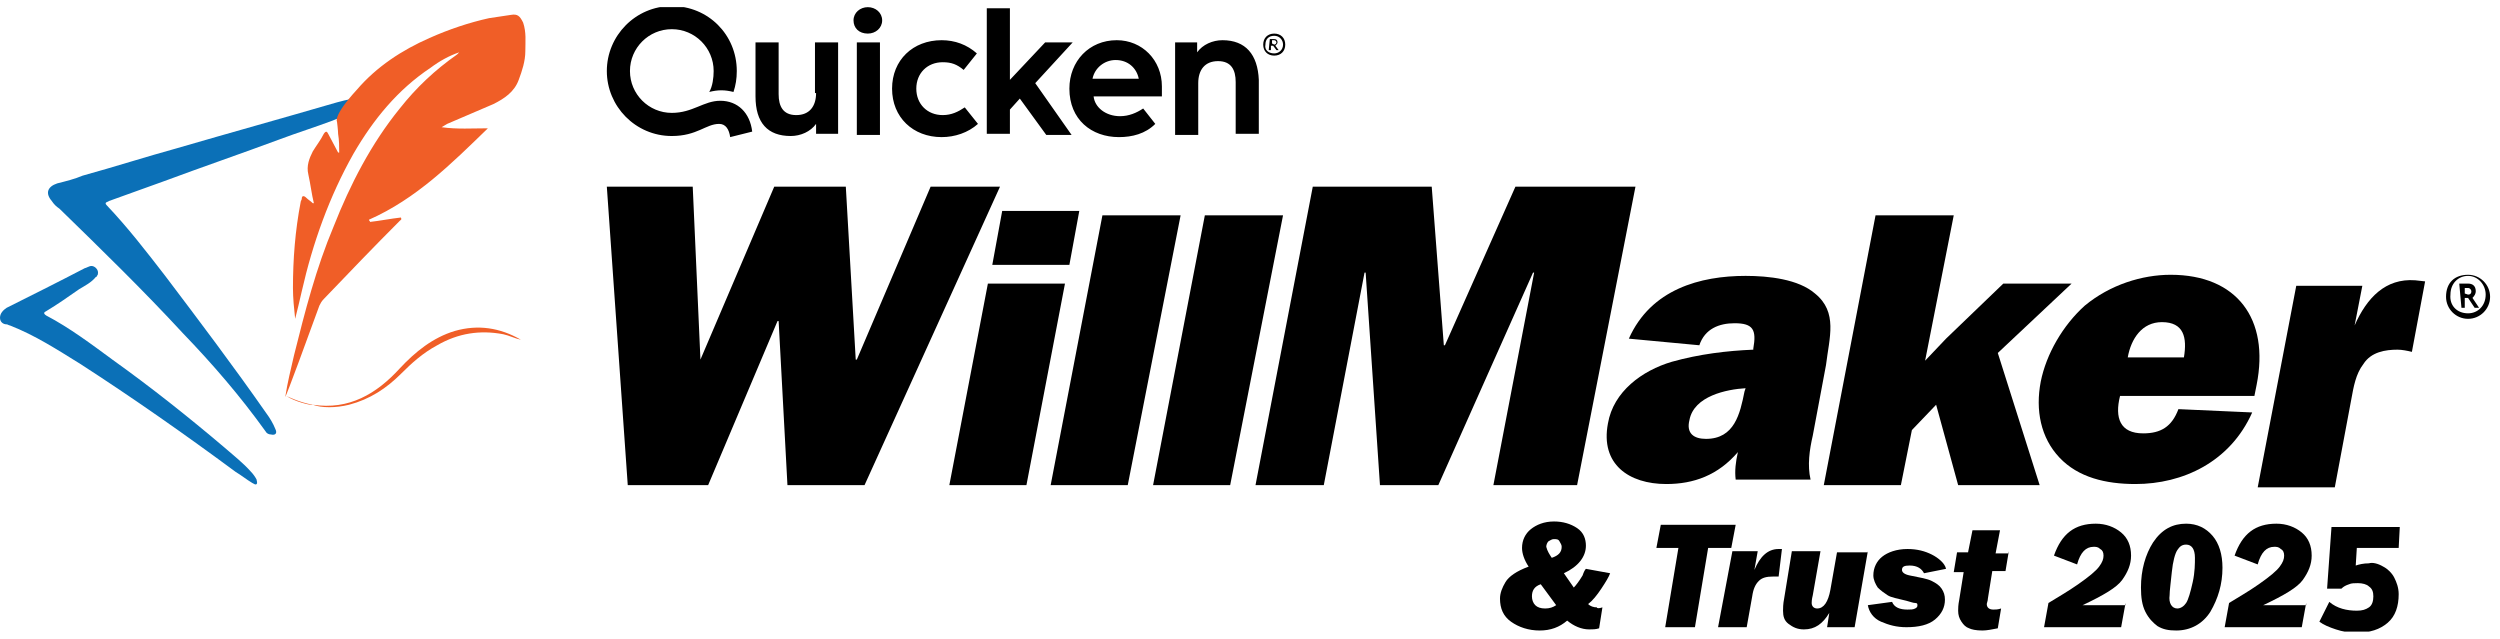 <?xml version="1.0" encoding="UTF-8"?>
<svg width="227" height="58" viewBox="0 0 227 58" fill="none" xmlns="http://www.w3.org/2000/svg">
<g clip-path="url(#clip0_773_273)">
<path d="M77.8 3.85H79.9V12.25H77.8V3.85ZM65.4 9.15C63.9 9.15 62.9 10.25 61 10.25C58.9 10.25 57.2 8.55 57.2 6.45C57.2 4.35 58.9 2.65 61 2.65C63.1 2.65 64.8 4.35 64.8 6.45C64.8 7.05 64.7 7.85 64.4 8.35C65.2 8.15 65.8 8.15 66.6 8.35C66.8 7.75 66.9 7.15 66.9 6.45C66.9 3.15 64.3 0.55 61 0.55C57.7 0.55 55.1 3.25 55.1 6.45C55.1 9.65 57.7 12.35 61 12.35C63.3 12.35 64.1 11.25 65.3 11.25C65.9 11.25 66.2 11.75 66.3 12.45L68.3 11.95C68.1 10.25 67 9.15 65.4 9.15ZM78.8 0.65C78.1 0.65 77.5 1.15 77.5 1.85C77.5 2.55 78 3.05 78.8 3.05C79.5 3.05 80.1 2.55 80.1 1.85C80.1 1.15 79.5 0.65 78.8 0.65ZM74.1 8.45C74.1 9.65 73.5 10.45 72.3 10.45C71.1 10.45 70.7 9.65 70.7 8.55V3.85H68.6V8.75C68.6 11.15 69.7 12.35 71.8 12.35C72.7 12.35 73.6 11.95 74.1 11.25V12.15H76.1V3.85H74V8.45H74.1ZM85.6 10.45C84.2 10.45 83.2 9.45 83.2 8.05C83.2 6.65 84.2 5.65 85.6 5.65C86.4 5.65 86.9 5.85 87.5 6.35L88.7 4.85C87.8 4.05 86.7 3.65 85.5 3.65C82.9 3.65 81 5.45 81 8.05C81 10.65 82.9 12.45 85.5 12.45C86.7 12.45 87.9 12.05 88.8 11.25L87.6 9.75C87 10.15 86.4 10.45 85.6 10.45ZM111 3.65C110.1 3.65 109.2 4.05 108.7 4.75V3.85H106.7V12.25H108.8V7.55C108.8 6.35 109.4 5.55 110.6 5.55C111.8 5.55 112.2 6.35 112.2 7.45V12.15H114.3V7.25C114.2 4.95 113.1 3.65 111 3.65ZM105.5 7.85C105.5 8.15 105.5 8.55 105.5 8.75H99.3C99.4 9.75 100.4 10.55 101.7 10.55C102.5 10.55 103.2 10.25 103.8 9.85L104.9 11.25C104 12.15 102.8 12.45 101.6 12.45C99.1 12.45 97.1 10.85 97.1 8.05C97.1 5.55 98.9 3.65 101.4 3.65C103.7 3.65 105.5 5.45 105.5 7.85ZM99.2 7.15H103.4C103.2 6.15 102.4 5.45 101.3 5.45C100.3 5.45 99.4 6.15 99.2 7.15ZM97.4 3.85H94.9L91.7 7.25V0.75H89.6V12.15H91.7V9.95L92.6 8.95L95 12.25H97.3L94 7.55L97.4 3.85Z" fill="black"/>
<path d="M115.7 3.05C116.3 3.05 116.7 3.45 116.7 4.05C116.7 4.65 116.3 5.05 115.7 5.05C115.1 5.05 114.7 4.65 114.7 4.05C114.7 3.45 115.1 3.05 115.7 3.05ZM115.7 4.85C116.1 4.85 116.5 4.55 116.5 4.05C116.5 3.65 116.2 3.25 115.7 3.25C115.2 3.25 114.9 3.55 114.9 4.05C114.8 4.55 115.2 4.85 115.7 4.85ZM115.3 3.55H115.7C115.9 3.55 116 3.65 116 3.85C116 3.95 115.9 4.05 115.8 4.15L116.1 4.55H115.9L115.6 4.15H115.4V4.55H115.2L115.3 3.55ZM115.7 4.05C115.8 4.05 115.9 3.95 115.9 3.85C115.9 3.75 115.8 3.65 115.7 3.65H115.5V3.95L115.7 4.05Z" fill="black"/>
<path d="M78.5 44.05H71.5L70.7 29.15H70.6L64.3 44.05H57L55.1 16.95H62.9L63.6 32.65L70.3 16.95H76.8L77.7 32.65H77.8L84.5 16.95H90.8L78.5 44.05Z" fill="black"/>
<path d="M97.1 24.05H90.1L91 19.15H98L97.1 24.05ZM93.2 44.05H86.2L89.7 25.75H96.7L93.2 44.05Z" fill="black"/>
<path d="M102.4 44.05H95.4L100.1 19.55H107.2L102.4 44.05Z" fill="black"/>
<path d="M111.7 44.05H104.7L109.4 19.55H116.5L111.7 44.05Z" fill="black"/>
<path d="M143.2 44.05H135.6L139.3 24.75H139.2L130.6 44.05H125.3L124 24.75H123.9L120.2 44.05H114L119.2 16.95H130L131.1 31.35H131.2L137.6 16.95H148.5L143.2 44.05Z" fill="black"/>
<path d="M164.8 26.65C163.3 25.35 160.6 25.05 158.5 25.05C154.4 25.05 149.9 26.25 147.9 30.75L154.3 31.35C154.8 29.85 156.1 29.35 157.5 29.35C159.2 29.35 159.5 29.95 159.2 31.65V31.75C156.8 31.85 154.3 32.15 151.8 32.85C149.1 33.65 146.5 35.55 146 38.45C145.3 42.15 147.9 43.95 151.3 43.95C153.8 43.95 156 43.15 157.8 41.05C157.6 41.95 157.5 42.75 157.6 43.55H164.4C164.1 42.25 164.3 40.85 164.6 39.55L165.8 33.15C166.1 30.65 166.9 28.35 164.8 26.65ZM158.4 35.55C158 37.55 157.5 39.85 154.9 39.85C153.8 39.85 153.1 39.35 153.4 38.15C153.8 35.95 156.8 35.35 158.5 35.25L158.4 35.55Z" fill="black"/>
<path d="M181.4 32.05L185.2 44.05H177.8L175.8 36.75L173.6 39.05L172.6 44.05H165.6L170.3 19.55H177.4L174.8 32.75L176.7 30.75L181.9 25.75H188.1L181.4 32.05Z" fill="black"/>
<path d="M197.8 37.15C197.2 38.75 196.2 39.35 194.6 39.35C192.5 39.35 192 37.95 192.5 35.95H204.7L204.9 34.95C206.1 28.95 203.1 24.95 197.1 24.95C194.5 24.95 191.6 25.85 189.3 27.75C187.3 29.55 185.8 32.15 185.3 34.65C184.8 37.25 185.3 39.75 187 41.55C188.7 43.35 191.2 43.95 193.9 43.95C198.2 43.95 202.5 41.95 204.5 37.45L197.8 37.15ZM193.2 32.45C193.5 30.75 194.5 29.25 196.3 29.25C198.3 29.25 198.6 30.65 198.3 32.45H193.2Z" fill="black"/>
<path d="M213.8 29.55C214.9 27.05 216.6 25.25 219.3 25.45L220.2 25.55L219 31.95C218.6 31.85 218.1 31.75 217.7 31.75C216.6 31.75 215.3 31.95 214.6 33.05C213.9 33.95 213.7 35.15 213.5 36.25L212 44.25H205L208.5 25.95H214.5L213.8 29.55Z" fill="black"/>
<path d="M224.1 24.95C225.2 24.95 226.1 25.85 226.1 26.95C226.1 28.05 225.2 28.95 224.1 28.95C223 28.95 222.1 28.05 222.1 26.95C222.1 25.65 222.9 24.95 224.1 24.95ZM224.1 28.45C225 28.45 225.7 27.75 225.7 26.75C225.7 25.85 225 25.05 224.1 25.05C223.2 25.05 222.5 25.75 222.5 26.75C222.4 27.75 223.1 28.45 224.1 28.45ZM223.3 25.75H224.1C224.5 25.75 224.8 25.95 224.8 26.45C224.8 26.65 224.7 26.85 224.5 27.05L225.1 27.95H224.7L224.1 27.05H223.8V27.95H223.5L223.3 25.75ZM224.1 26.75C224.3 26.75 224.4 26.65 224.4 26.45C224.4 26.35 224.3 26.15 224.1 26.15H223.8V26.65L224.1 26.75Z" fill="black"/>
<path d="M31.4 10.45C36.3 7.65 30.4 9.35 30.4 9.35C25.6 10.75 20.9 12.05 16.1 13.45C13.2 14.25 10.4 15.15 7.5 15.95C6.8 16.25 6 16.45 5.2 16.65C4.3 16.95 4.1 17.55 4.7 18.25C4.9 18.55 5.1 18.75 5.4 18.95C9.2 22.65 13 26.35 16.6 30.25C19.3 33.05 21.8 35.95 24.1 39.15C24.2 39.35 24.4 39.45 24.6 39.45C25 39.55 25.2 39.35 25 38.95C24.8 38.45 24.5 37.95 24.2 37.55C21.2 33.25 18.1 29.15 15 25.05C13.3 22.85 11.6 20.65 9.7 18.65C9.4 18.35 9.8 18.35 9.9 18.25C11.6 17.65 13.2 17.05 14.9 16.45C18.4 15.15 21.9 13.95 25.4 12.65C27 12.05 28.6 11.55 30.2 10.95L31.4 10.45Z" fill="#0B70B7"/>
<path d="M8.3 24.15C8.6 24.15 8.9 24.45 8.9 24.75C8.9 24.85 8.9 24.95 8.8 25.05C8.8 25.05 8.8 25.15 8.7 25.15C8.3 25.65 7.7 25.95 7.2 26.25C6.2 26.95 5.2 27.65 4.2 28.25C4 28.35 3.9 28.45 4.2 28.65C6.3 29.75 8.3 31.25 10.2 32.65C13.7 35.15 17.1 37.85 20.4 40.65C21.2 41.35 22.1 42.05 22.8 42.85C23 43.05 23.2 43.35 23.3 43.55C23.3 43.65 23.4 43.85 23.3 43.95C23.2 44.05 23.1 43.95 22.9 43.85C22.4 43.55 21.9 43.15 21.4 42.85C16.8 39.45 12.1 36.15 7.3 33.05C5.2 31.75 3.2 30.45 0.9 29.55C0.8 29.55 0.7 29.45 0.6 29.45C0.3 29.45 0 29.25 0 28.85C0 28.45 0.3 28.15 0.6 27.95C3 26.75 5.4 25.55 7.7 24.35C7.8 24.35 8.1 24.15 8.3 24.15Z" fill="#0B70B7"/>
<path d="M29 27.75C29.1 27.55 29.2 27.35 29.4 27.15C31.7 24.75 34 22.35 36.3 20.05C36.4 19.95 36.5 19.95 36.4 19.75C35.5 19.85 34.5 20.05 33.6 20.15C33.6 20.05 33.5 20.05 33.5 19.95C37.8 18.05 41 14.85 44.3 11.65C42.9 11.65 41.5 11.75 40.1 11.55C40.3 11.45 40.4 11.35 40.6 11.25C42 10.65 43.4 10.05 44.8 9.45C45.8 8.95 46.7 8.35 47.1 7.25C47.4 6.45 47.7 5.55 47.7 4.65C47.7 3.75 47.8 2.95 47.5 2.05C47.2 1.45 47 1.25 46.4 1.35C45.7 1.45 45.1 1.55 44.4 1.65C42.6 2.05 40.8 2.65 39 3.45C36.5 4.55 34.2 6.05 32.4 8.15C30.2 10.55 30.6 11.05 30.6 11.05C30.6 11.05 30.7 11.85 30.7 12.15C30.8 12.75 30.8 13.35 30.8 13.85H30.7C30.4 13.25 30.1 12.75 29.8 12.15C29.7 11.95 29.6 11.85 29.4 12.15C29.1 12.75 28.7 13.25 28.4 13.75C28.1 14.35 27.8 15.05 28 15.85C28.2 16.75 28.3 17.65 28.5 18.45C28.4 18.45 28.4 18.45 28.4 18.45C28.2 18.25 28 18.15 27.8 17.95C27.6 17.75 27.4 17.75 27.4 18.05C27.4 18.15 27.3 18.25 27.3 18.35C26.8 20.95 26.6 23.55 26.6 26.15C26.6 27.05 26.7 28.05 26.8 28.95C27 28.15 27.2 27.35 27.4 26.45C28.4 22.05 29.9 17.85 32.1 13.95C33.9 10.85 36.1 8.15 39.1 6.15C39.9 5.55 40.8 5.05 41.7 4.75C41.6 4.85 41.6 4.85 41.5 4.95C39.5 6.35 37.8 7.95 36.3 9.85C33.7 13.05 31.8 16.75 30.3 20.55C28.7 24.35 27.7 28.25 26.7 32.25C26.4 33.55 26.1 34.75 25.9 36.05C26 35.95 28.1 30.25 29 27.75Z" fill="#F05E27"/>
<path d="M28.4 36.75C31.7 37.25 34.2 35.75 36.3 33.45C37.7 31.95 39.3 30.65 41.3 30.05C43.4 29.45 45.4 29.75 47.3 30.85C46.8 30.75 46.2 30.45 45.7 30.35C43.6 29.95 41.6 30.25 39.7 31.35C38.4 32.05 37.4 32.95 36.4 33.95C35.1 35.25 33.6 36.25 31.7 36.75C30.5 37.05 29.2 37.05 28.4 36.75C28.3 36.85 26.7 36.45 26 35.95C26 35.95 27.2 36.55 28.4 36.75Z" fill="#F05E27"/>
<path d="M145.5 55.15L145.2 57.05C144.9 57.15 144.6 57.15 144.3 57.15C143.6 57.15 142.9 56.85 142.3 56.35C141.6 56.95 140.8 57.25 139.8 57.25C138.8 57.25 137.9 56.95 137.2 56.45C136.5 55.95 136.2 55.25 136.2 54.35C136.2 53.85 136.4 53.35 136.7 52.85C137 52.35 137.7 51.85 138.8 51.45C138.4 50.85 138.2 50.25 138.2 49.75C138.2 49.05 138.5 48.45 139 48.05C139.5 47.65 140.2 47.35 141.1 47.35C141.9 47.35 142.6 47.55 143.2 47.95C143.8 48.35 144 48.95 144 49.55C144 50.55 143.3 51.45 142 52.05L142.9 53.35C143.1 53.15 143.4 52.75 143.7 52.25C143.8 51.95 143.9 51.75 144 51.65L146.2 52.05C146.1 52.35 145.8 52.85 145.4 53.45C145 54.05 144.6 54.55 144.2 54.85C144.4 55.05 144.7 55.15 145 55.15C145 55.25 145.2 55.25 145.5 55.15ZM139.9 53.05C139.3 53.25 139.1 53.65 139.1 54.15C139.1 54.45 139.2 54.75 139.4 54.95C139.6 55.15 139.9 55.25 140.3 55.25C140.7 55.25 141 55.15 141.3 54.95L139.9 53.05ZM140.9 50.65C141.5 50.45 141.8 50.15 141.8 49.65C141.8 49.45 141.7 49.35 141.6 49.15C141.5 48.95 141.3 48.95 141.1 48.95C140.9 48.95 140.8 49.05 140.6 49.15C140.5 49.25 140.4 49.45 140.4 49.65C140.5 50.05 140.7 50.35 140.9 50.65Z" fill="black"/>
<path d="M155.1 49.75L153.9 56.95H151.2L152.4 49.75H150.4L150.8 47.65H157.6L157.2 49.75H155.1Z" fill="black"/>
<path d="M157.3 50.05H159.6L159.3 51.75C159.8 50.55 160.5 49.85 161.5 49.85C161.6 49.85 161.7 49.85 161.8 49.85L161.5 52.35C161.3 52.35 161.1 52.35 161 52.35C160.4 52.35 160 52.45 159.7 52.75C159.4 53.05 159.2 53.45 159.1 54.15L158.6 56.95H156L157.3 50.05Z" fill="black"/>
<path d="M169.6 50.05L168.4 56.95H165.9L166.1 55.65C165.5 56.65 164.8 57.15 163.8 57.15C163.2 57.15 162.8 56.95 162.4 56.65C162 56.35 161.9 55.95 161.9 55.45C161.9 55.25 161.9 54.85 162 54.35L162.7 50.05H165.3L164.6 54.05C164.5 54.45 164.5 54.65 164.5 54.75C164.5 55.05 164.7 55.25 165 55.25C165.6 55.25 166 54.65 166.2 53.55L166.8 50.15H169.6V50.05Z" fill="black"/>
<path d="M176.7 51.65L174.7 52.05C174.5 51.65 174.1 51.35 173.4 51.35C172.9 51.35 172.7 51.45 172.7 51.75C172.7 51.95 172.9 52.15 173.4 52.25C174.4 52.45 175 52.55 175.4 52.75C175.8 52.95 176.1 53.15 176.3 53.45C176.5 53.75 176.6 54.05 176.6 54.45C176.6 55.15 176.3 55.75 175.7 56.25C175.1 56.75 174.2 56.95 173.1 56.95C172.2 56.95 171.5 56.75 170.8 56.45C170.1 56.15 169.7 55.55 169.6 54.95L171.8 54.65C172 55.15 172.5 55.35 173.2 55.35C173.5 55.35 173.7 55.35 173.9 55.25C174.1 55.15 174.1 55.05 174.1 54.95C174.1 54.85 174.1 54.75 173.9 54.75C173.7 54.75 173.5 54.65 173.1 54.55C172.3 54.35 171.7 54.25 171.4 54.05C171.1 53.85 170.8 53.65 170.5 53.35C170.3 53.05 170.1 52.65 170.1 52.25C170.1 51.55 170.4 50.95 170.9 50.55C171.4 50.15 172.2 49.85 173.2 49.85C174.1 49.85 174.8 50.05 175.4 50.35C176 50.65 176.6 51.15 176.7 51.65Z" fill="black"/>
<path d="M182.4 50.05L182.1 51.85H180.9L180.5 54.35C180.5 54.55 180.4 54.75 180.4 54.85C180.4 55.15 180.6 55.35 181 55.35C181.2 55.35 181.4 55.35 181.7 55.25L181.4 57.05C180.9 57.15 180.4 57.25 180 57.25C179.4 57.25 179 57.15 178.8 57.05C178.5 56.95 178.3 56.75 178.1 56.45C177.9 56.15 177.8 55.85 177.8 55.45C177.8 55.25 177.8 54.95 177.9 54.45L178.3 51.95H177.4L177.7 50.15H178.7L179.1 48.15H181.6L181.2 50.25H182.4V50.05Z" fill="black"/>
<path d="M193 54.75L192.6 56.95H185.6L186 54.75C186.8 54.25 187.7 53.75 188.7 53.05C189.7 52.35 190.3 51.85 190.6 51.45C190.9 51.05 191 50.75 191 50.45C191 50.15 190.9 49.95 190.7 49.85C190.5 49.65 190.3 49.65 190.1 49.65C189.4 49.65 188.9 50.15 188.6 51.25L186.5 50.45C187.2 48.45 188.4 47.55 190.3 47.55C191.2 47.55 192 47.85 192.6 48.35C193.2 48.85 193.5 49.55 193.5 50.45C193.5 51.25 193.2 51.95 192.7 52.65C192.2 53.35 191 54.05 189.1 54.95H193V54.75Z" fill="black"/>
<path d="M197.6 57.25C196.9 57.25 196.4 57.15 195.9 56.85C195.5 56.55 195.1 56.15 194.8 55.55C194.5 54.95 194.4 54.25 194.4 53.35C194.4 51.75 194.8 50.35 195.5 49.25C196.3 48.05 197.3 47.55 198.5 47.55C199.5 47.55 200.3 47.95 200.9 48.65C201.5 49.35 201.8 50.35 201.8 51.55C201.8 53.05 201.4 54.35 200.7 55.55C200 56.65 198.9 57.25 197.6 57.25ZM197.7 55.25C198 55.25 198.3 55.05 198.5 54.75C198.7 54.45 198.9 53.75 199.1 52.85C199.3 51.95 199.3 51.15 199.3 50.65C199.3 49.85 199 49.45 198.5 49.45C198.1 49.45 197.9 49.65 197.7 49.95C197.5 50.25 197.3 50.95 197.2 51.95C197.1 52.95 197 53.65 197 54.05C196.9 54.75 197.2 55.25 197.7 55.25Z" fill="black"/>
<path d="M209.4 54.75L209 56.95H202L202.4 54.75C203.2 54.25 204.1 53.75 205.1 53.05C206.1 52.35 206.7 51.85 207 51.45C207.3 51.05 207.4 50.75 207.4 50.45C207.4 50.15 207.3 49.95 207.1 49.85C206.9 49.65 206.7 49.65 206.5 49.65C205.8 49.65 205.3 50.15 205 51.25L202.9 50.45C203.6 48.45 204.8 47.55 206.7 47.55C207.6 47.55 208.4 47.85 209 48.35C209.6 48.85 209.9 49.55 209.9 50.45C209.9 51.25 209.6 51.95 209.1 52.65C208.6 53.35 207.4 54.05 205.5 54.95H209.4V54.75Z" fill="black"/>
<path d="M216.4 51.45C216.8 51.65 217.2 52.05 217.4 52.45C217.6 52.85 217.8 53.35 217.8 53.95C217.8 55.05 217.5 55.95 216.8 56.55C216.1 57.15 215.2 57.45 214 57.45C213.3 57.45 212.7 57.35 212.1 57.15C211.5 56.95 211 56.75 210.6 56.45L211.5 54.65C212.2 55.25 213.1 55.45 214 55.45C214.5 55.45 214.8 55.35 215.1 55.15C215.4 54.95 215.5 54.55 215.5 54.15C215.5 53.75 215.4 53.45 215.1 53.25C214.9 53.05 214.5 52.95 214.1 52.95C213.8 52.95 213.5 52.95 213.3 53.05C213 53.15 212.8 53.25 212.6 53.45H211.3L211.7 47.85H217.9L217.8 49.75H214L213.9 51.35C214.2 51.25 214.6 51.15 215.1 51.15C215.4 51.05 215.9 51.15 216.4 51.45Z" fill="black"/>
</g>
<defs>
<clipPath id="clip0_773_273">
<rect width="226.1" height="56.7" fill="white" transform="translate(0 0.65)"/>
</clipPath>
</defs>
</svg>
